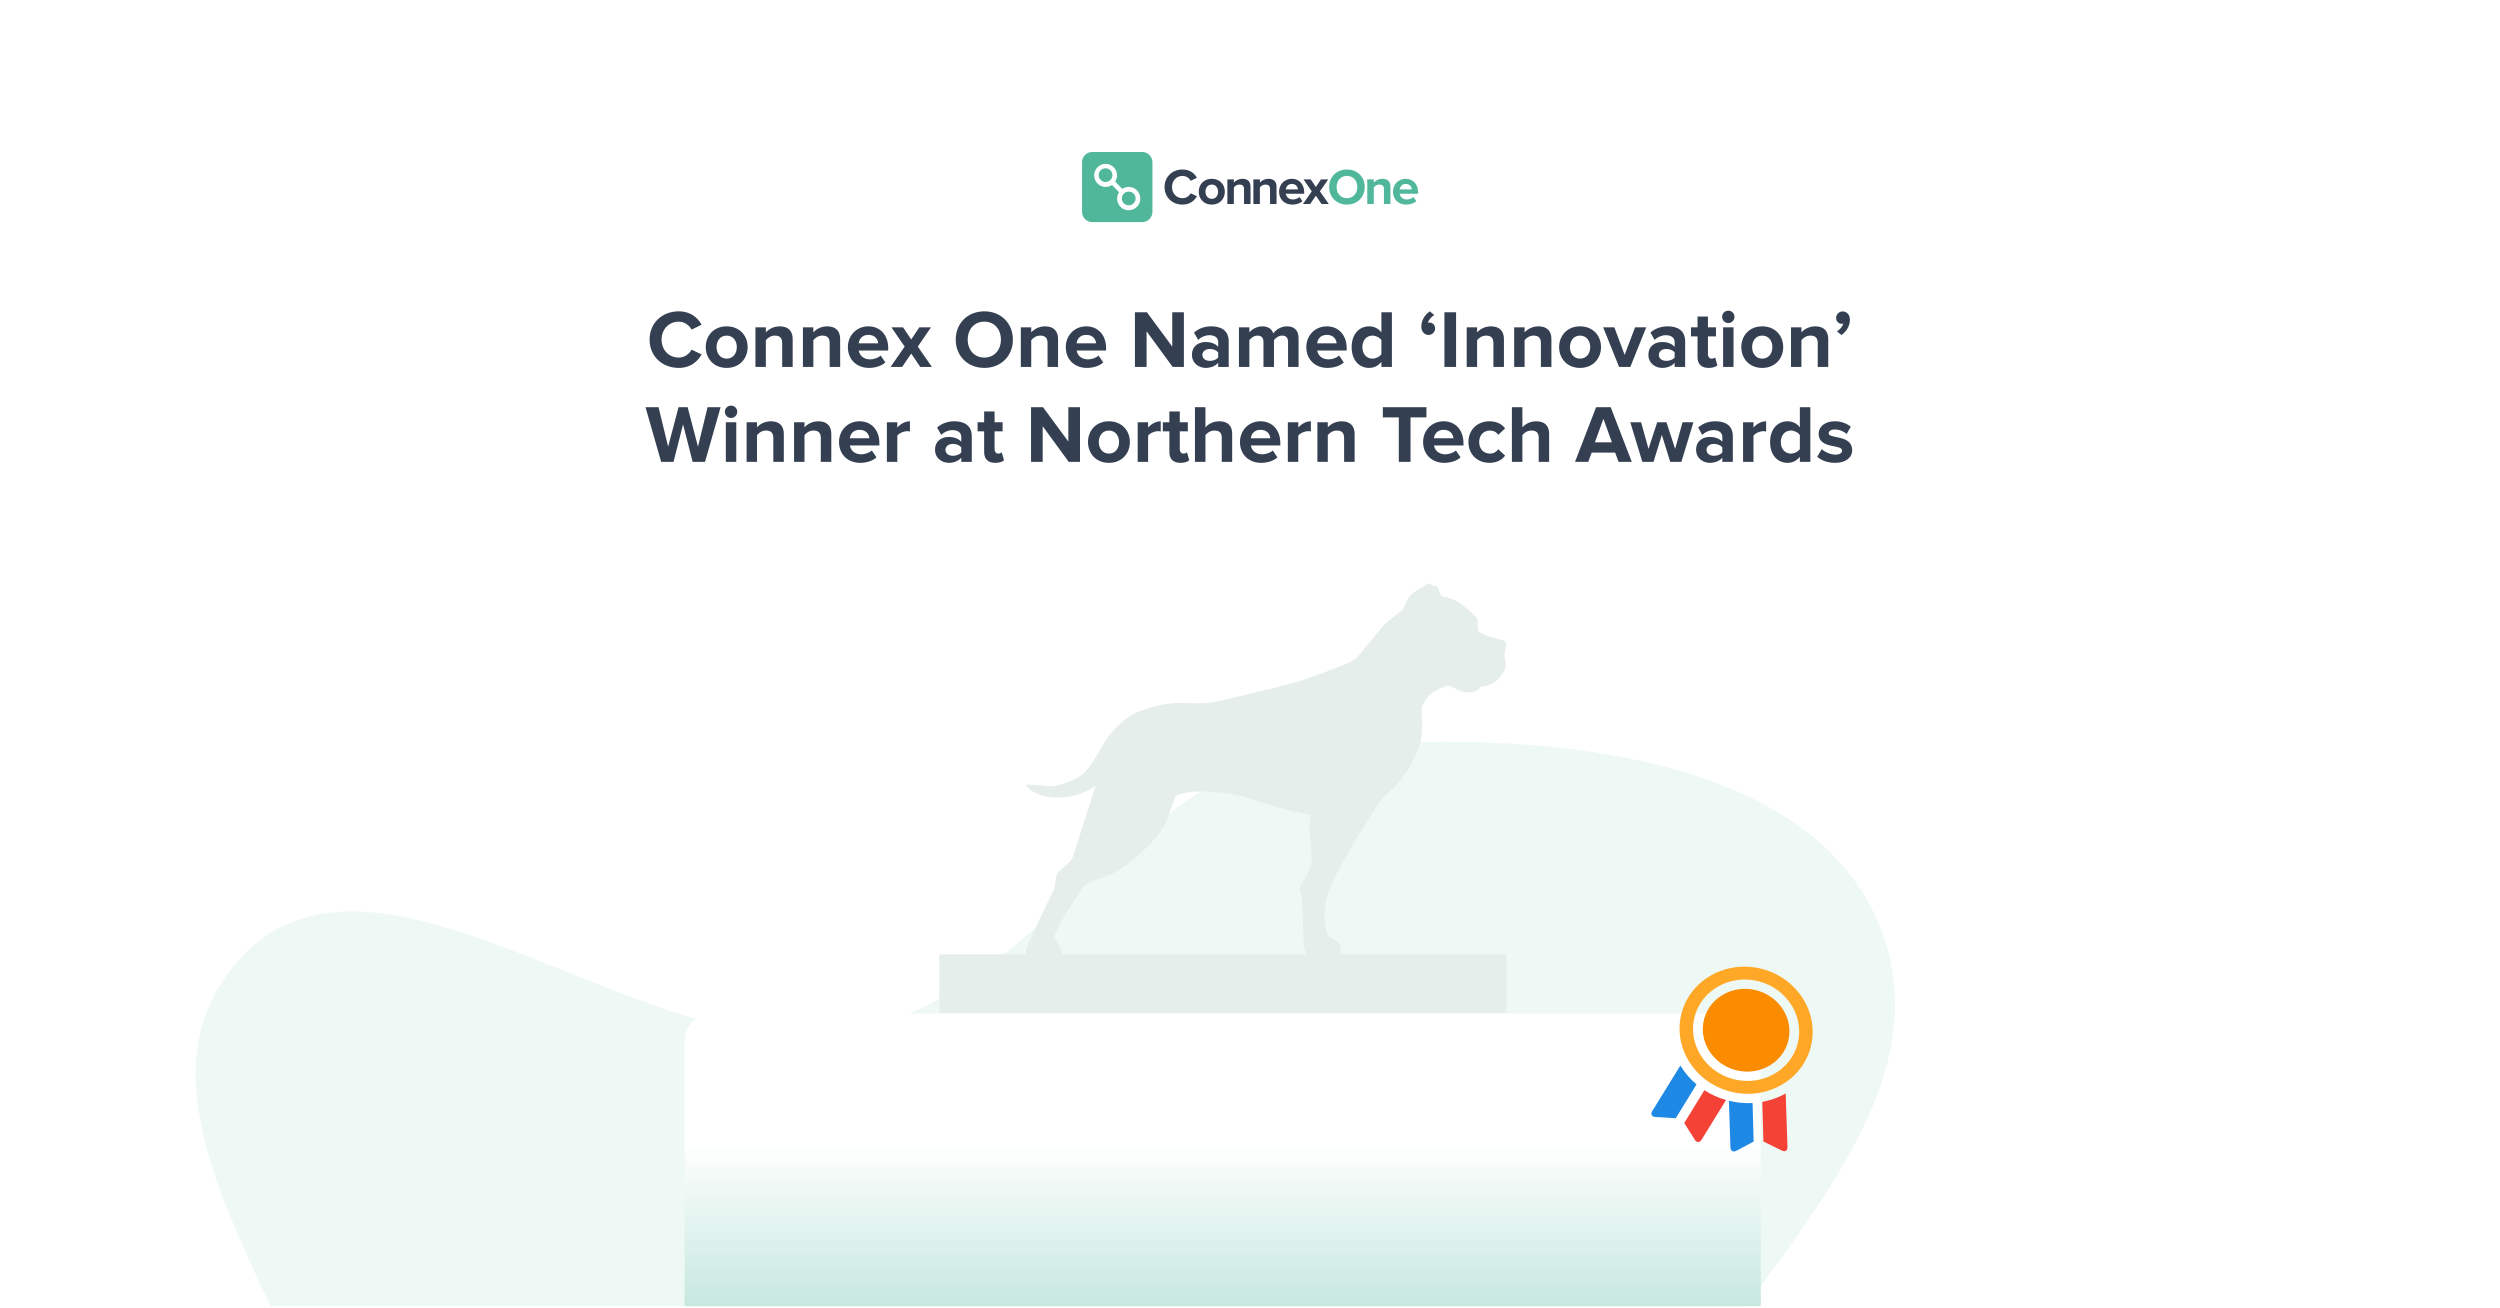 <svg width="1975" height="1033" viewBox="0 0 1975 1033" fill="none" xmlns="http://www.w3.org/2000/svg">
<g clip-path="url(#clip0_2337_27090)">
<rect width="1975" height="1032" transform="translate(0 0.07)" fill="white"/>
<g filter="url(#filter0_f_2337_27090)">
<path fill-rule="evenodd" clip-rule="evenodd" d="M1400.19 1971.6C1533.91 1926.52 1625.12 1746.03 1600.81 1607.03C1574 1453.67 1299.2 1433.85 1279.16 1279.46C1253.92 1085.07 1551.22 926.236 1488.33 740.57C1437.48 590.45 1203.56 575.799 1045.73 590.347C898.393 603.929 817.342 787.21 672.168 815.802C509.946 847.751 297.222 635.267 187.888 759.295C74.695 887.7 286.928 1083.39 285.39 1254.56C284.367 1368.51 161.517 1461.48 180.571 1573.83C199.775 1687.05 301.446 1765.13 385.294 1843.6C466.992 1920.06 549.726 2027.01 661.583 2024.01C777.873 2020.89 827.512 1836.85 943.552 1828.62C1105.41 1817.14 1246.43 2023.44 1400.19 1971.6Z" fill="#50B79B" fill-opacity="0.1"/>
</g>
<g filter="url(#filter1_f_2337_27090)">
<path fill-rule="evenodd" clip-rule="evenodd" d="M1516.75 -867.377C1414.54 -758.752 1419.4 -545.069 1511.3 -427.592C1612.67 -297.986 1878.72 -416.369 1974.3 -282.427C2094.64 -113.774 1896.6 182.363 2047.7 324.124C2169.87 438.745 2395.23 335.902 2535.12 243.733C2665.71 157.691 2649.98 -53.538 2771.08 -152.495C2906.4 -263.073 3210.53 -170.936 3250.68 -341.012C3292.25 -517.091 2996.94 -593.821 2913.12 -754.154C2857.33 -860.891 2925.55 -1008.75 2851.83 -1103.99C2777.53 -1199.98 2643.87 -1222.13 2526.62 -1253.52C2412.38 -1284.11 2281.98 -1342.6 2179.2 -1284.1C2072.35 -1223.27 2117.73 -1026.98 2013.65 -961.516C1868.48 -870.197 1634.27 -992.285 1516.75 -867.377Z" fill="#50B79B"/>
</g>
<path d="M536.248 290.652C523.227 290.652 513.186 281.583 513.186 268.303C513.186 254.959 523.227 245.954 536.248 245.954C545.706 245.954 551.212 251.072 554.256 256.513L546.353 260.4C544.54 256.902 540.653 254.117 536.248 254.117C528.345 254.117 522.644 260.141 522.644 268.303C522.644 276.466 528.345 282.49 536.248 282.49C540.653 282.49 544.54 279.705 546.353 276.206L554.256 280.028C551.212 285.405 545.706 290.652 536.248 290.652ZM574.048 290.652C563.748 290.652 557.529 283.073 557.529 274.198C557.529 265.324 563.748 257.809 574.048 257.809C584.413 257.809 590.632 265.324 590.632 274.198C590.632 283.073 584.413 290.652 574.048 290.652ZM574.048 283.332C579.231 283.332 582.081 279.122 582.081 274.198C582.081 269.34 579.231 265.129 574.048 265.129C568.931 265.129 566.08 269.34 566.08 274.198C566.08 279.122 568.931 283.332 574.048 283.332ZM626.208 289.875H617.917V270.959C617.917 266.619 615.649 265.129 612.151 265.129C608.912 265.129 606.451 266.943 605.025 268.757V289.875H596.798V258.586H605.025V262.603C607.034 260.271 610.92 257.809 615.973 257.809C622.905 257.809 626.208 261.696 626.208 267.785V289.875ZM663.722 289.875H655.431V270.959C655.431 266.619 653.163 265.129 649.665 265.129C646.426 265.129 643.965 266.943 642.539 268.757V289.875H634.312V258.586H642.539V262.603C644.548 260.271 648.434 257.809 653.487 257.809C660.419 257.809 663.722 261.696 663.722 267.785V289.875ZM686.531 290.652C677.009 290.652 669.818 284.239 669.818 274.198C669.818 265.129 676.555 257.809 686.013 257.809C695.406 257.809 701.69 264.805 701.69 274.976V276.919H678.434C679.017 280.741 682.126 283.915 687.438 283.915C690.094 283.915 693.722 282.814 695.73 280.871L699.423 286.312C696.313 289.162 691.39 290.652 686.531 290.652ZM693.787 271.218C693.528 268.239 691.455 264.546 686.013 264.546C680.896 264.546 678.693 268.109 678.369 271.218H693.787ZM736.2 289.875H727.002L719.876 279.316L712.685 289.875H703.551L714.693 273.81L704.199 258.586H713.398L719.876 268.174L726.289 258.586H735.488L725.058 273.81L736.2 289.875ZM777.643 290.652C764.557 290.652 755.034 281.324 755.034 268.303C755.034 255.283 764.557 245.954 777.643 245.954C790.663 245.954 800.186 255.283 800.186 268.303C800.186 281.324 790.663 290.652 777.643 290.652ZM777.643 282.49C785.61 282.49 790.728 276.336 790.728 268.303C790.728 260.206 785.61 254.117 777.643 254.117C769.61 254.117 764.492 260.206 764.492 268.303C764.492 276.336 769.61 282.49 777.643 282.49ZM835.857 289.875H827.565V270.959C827.565 266.619 825.298 265.129 821.799 265.129C818.56 265.129 816.099 266.943 814.674 268.757V289.875H806.447V258.586H814.674V262.603C816.682 260.271 820.569 257.809 825.621 257.809C832.553 257.809 835.857 261.696 835.857 267.785V289.875ZM858.666 290.652C849.143 290.652 841.953 284.239 841.953 274.198C841.953 265.129 848.69 257.809 858.147 257.809C867.54 257.809 873.824 264.805 873.824 274.976V276.919H850.568C851.151 280.741 854.261 283.915 859.573 283.915C862.229 283.915 865.856 282.814 867.864 280.871L871.557 286.312C868.447 289.162 863.524 290.652 858.666 290.652ZM865.921 271.218C865.662 268.239 863.589 264.546 858.147 264.546C853.03 264.546 850.827 268.109 850.503 271.218H865.921ZM935.272 289.875H926.397L905.797 261.696V289.875H896.599V246.667H906.057L926.073 273.81V246.667H935.272V289.875ZM970.675 289.875H962.383V286.571C960.246 289.162 956.553 290.652 952.472 290.652C947.484 290.652 941.654 287.284 941.654 280.288C941.654 272.903 947.484 270.182 952.472 270.182C956.683 270.182 960.311 271.542 962.383 274.004V270.052C962.383 266.878 959.663 264.805 955.517 264.805C952.213 264.805 949.104 266.101 946.512 268.498L943.273 262.732C947.095 259.299 952.019 257.809 956.942 257.809C964.133 257.809 970.675 260.659 970.675 269.664V289.875ZM955.776 285.081C958.432 285.081 961.023 284.174 962.383 282.361V278.474C961.023 276.66 958.432 275.688 955.776 275.688C952.537 275.688 949.881 277.437 949.881 280.417C949.881 283.397 952.537 285.081 955.776 285.081ZM1025.87 289.875H1017.57V270.117C1017.57 267.202 1016.28 265.129 1012.91 265.129C1009.99 265.129 1007.6 267.073 1006.43 268.757V289.875H998.14V270.117C998.14 267.202 996.844 265.129 993.476 265.129C990.625 265.129 988.229 267.073 986.998 268.757V289.875H978.771V258.586H986.998V262.603C988.358 260.789 992.439 257.809 997.233 257.809C1001.83 257.809 1004.81 259.947 1005.91 263.445C1007.73 260.659 1011.87 257.809 1016.67 257.809C1022.43 257.809 1025.87 260.854 1025.87 267.267V289.875ZM1048.7 290.652C1039.18 290.652 1031.99 284.239 1031.99 274.198C1031.99 265.129 1038.73 257.809 1048.18 257.809C1057.58 257.809 1063.86 264.805 1063.86 274.976V276.919H1040.61C1041.19 280.741 1044.3 283.915 1049.61 283.915C1052.27 283.915 1055.89 282.814 1057.9 280.871L1061.59 286.312C1058.48 289.162 1053.56 290.652 1048.7 290.652ZM1055.96 271.218C1055.7 268.239 1053.63 264.546 1048.18 264.546C1043.07 264.546 1040.86 268.109 1040.54 271.218H1055.96ZM1099.6 289.875H1091.31V285.859C1088.85 288.968 1085.48 290.652 1081.66 290.652C1073.82 290.652 1067.8 284.693 1067.8 274.198C1067.8 264.028 1073.69 257.809 1081.66 257.809C1085.35 257.809 1088.85 259.364 1091.31 262.603V246.667H1099.6V289.875ZM1084.25 283.332C1086.97 283.332 1089.95 281.842 1091.31 279.769V268.692C1089.95 266.619 1086.97 265.129 1084.25 265.129C1079.52 265.129 1076.28 268.822 1076.28 274.198C1076.28 279.64 1079.52 283.332 1084.25 283.332ZM1122.84 258.003C1122.84 253.145 1125.5 248.805 1129.52 245.954L1133.08 248.869C1131.01 249.971 1128.61 252.691 1128.03 255.024C1128.22 254.894 1128.8 254.829 1129.32 254.829C1131.78 254.829 1133.73 256.708 1133.73 259.493C1133.73 262.279 1131.39 264.611 1128.61 264.611C1125.56 264.611 1122.84 262.214 1122.84 258.003ZM1150.3 289.875H1141.1V246.667H1150.3V289.875ZM1188.1 289.875H1179.8V270.959C1179.8 266.619 1177.54 265.129 1174.04 265.129C1170.8 265.129 1168.34 266.943 1166.91 268.757V289.875H1158.69V258.586H1166.91V262.603C1168.92 260.271 1172.81 257.809 1177.86 257.809C1184.79 257.809 1188.1 261.696 1188.1 267.785V289.875ZM1225.61 289.875H1217.32V270.959C1217.32 266.619 1215.05 265.129 1211.55 265.129C1208.31 265.129 1205.85 266.943 1204.43 268.757V289.875H1196.2V258.586H1204.43V262.603C1206.44 260.271 1210.32 257.809 1215.37 257.809C1222.31 257.809 1225.61 261.696 1225.61 267.785V289.875ZM1248.22 290.652C1237.92 290.652 1231.71 283.073 1231.71 274.198C1231.71 265.324 1237.92 257.809 1248.22 257.809C1258.59 257.809 1264.81 265.324 1264.81 274.198C1264.81 283.073 1258.59 290.652 1248.22 290.652ZM1248.22 283.332C1253.41 283.332 1256.26 279.122 1256.26 274.198C1256.26 269.34 1253.41 265.129 1248.22 265.129C1243.11 265.129 1240.26 269.34 1240.26 274.198C1240.26 279.122 1243.11 283.332 1248.22 283.332ZM1287.95 289.875H1279.07L1266.51 258.586H1275.32L1283.48 280.352L1291.7 258.586H1300.51L1287.95 289.875ZM1331.27 289.875H1322.97V286.571C1320.84 289.162 1317.14 290.652 1313.06 290.652C1308.07 290.652 1302.24 287.284 1302.24 280.288C1302.24 272.903 1308.07 270.182 1313.06 270.182C1317.27 270.182 1320.9 271.542 1322.97 274.004V270.052C1322.97 266.878 1320.25 264.805 1316.11 264.805C1312.8 264.805 1309.69 266.101 1307.1 268.498L1303.86 262.732C1307.69 259.299 1312.61 257.809 1317.53 257.809C1324.72 257.809 1331.27 260.659 1331.27 269.664V289.875ZM1316.37 285.081C1319.02 285.081 1321.61 284.174 1322.97 282.361V278.474C1321.61 276.66 1319.02 275.688 1316.37 275.688C1313.13 275.688 1310.47 277.437 1310.47 280.417C1310.47 283.397 1313.13 285.081 1316.37 285.081ZM1349.85 290.652C1344.09 290.652 1341.04 287.672 1341.04 282.037V265.777H1335.86V258.586H1341.04V250.036H1349.27V258.586H1355.62V265.777H1349.27V279.834C1349.27 281.842 1350.31 283.332 1352.12 283.332C1353.35 283.332 1354.52 282.879 1354.97 282.361L1356.72 288.644C1355.49 289.745 1353.29 290.652 1349.85 290.652ZM1365.33 255.218C1362.67 255.218 1360.47 253.015 1360.47 250.295C1360.47 247.574 1362.67 245.436 1365.33 245.436C1368.05 245.436 1370.25 247.574 1370.25 250.295C1370.25 253.015 1368.05 255.218 1365.33 255.218ZM1369.48 289.875H1361.25V258.586H1369.48V289.875ZM1392.14 290.652C1381.84 290.652 1375.63 283.073 1375.63 274.198C1375.63 265.324 1381.84 257.809 1392.14 257.809C1402.51 257.809 1408.73 265.324 1408.73 274.198C1408.73 283.073 1402.51 290.652 1392.14 290.652ZM1392.14 283.332C1397.33 283.332 1400.18 279.122 1400.18 274.198C1400.18 269.34 1397.33 265.129 1392.14 265.129C1387.03 265.129 1384.18 269.34 1384.18 274.198C1384.18 279.122 1387.03 283.332 1392.14 283.332ZM1444.3 289.875H1436.01V270.959C1436.01 266.619 1433.75 265.129 1430.25 265.129C1427.01 265.129 1424.55 266.943 1423.12 268.757V289.875H1414.89V258.586H1423.12V262.603C1425.13 260.271 1429.02 257.809 1434.07 257.809C1441 257.809 1444.3 261.696 1444.3 267.785V289.875ZM1461.43 252.627C1461.43 257.485 1458.78 261.825 1454.76 264.676L1451.2 261.761C1453.27 260.659 1455.67 257.939 1456.19 255.607C1455.99 255.736 1455.47 255.801 1454.95 255.801C1452.49 255.801 1450.55 253.922 1450.55 251.137C1450.55 248.351 1452.88 246.019 1455.67 246.019C1458.71 246.019 1461.43 248.416 1461.43 252.627ZM556.971 364.875H547.19L539.61 335.206L532.096 364.875H522.314L509.941 321.667H520.241L527.821 352.891L536.048 321.667H543.238L551.4 352.891L558.98 321.667H569.28L556.971 364.875ZM577.504 330.218C574.849 330.218 572.646 328.015 572.646 325.295C572.646 322.574 574.849 320.436 577.504 320.436C580.225 320.436 582.428 322.574 582.428 325.295C582.428 328.015 580.225 330.218 577.504 330.218ZM581.65 364.875H573.423V333.586H581.65V364.875ZM619.218 364.875H610.926V345.959C610.926 341.619 608.659 340.129 605.161 340.129C601.922 340.129 599.46 341.943 598.035 343.757V364.875H589.808V333.586H598.035V337.603C600.043 335.271 603.93 332.809 608.983 332.809C615.914 332.809 619.218 336.696 619.218 342.785V364.875ZM656.732 364.875H648.44V345.959C648.44 341.619 646.173 340.129 642.675 340.129C639.436 340.129 636.974 341.943 635.549 343.757V364.875H627.322V333.586H635.549V337.603C637.557 335.271 641.444 332.809 646.497 332.809C653.428 332.809 656.732 336.696 656.732 342.785V364.875ZM679.541 365.652C670.018 365.652 662.828 359.239 662.828 349.198C662.828 340.129 669.565 332.809 679.023 332.809C688.416 332.809 694.7 339.805 694.7 349.976V351.919H671.444C672.027 355.741 675.136 358.915 680.448 358.915C683.104 358.915 686.732 357.814 688.74 355.871L692.432 361.312C689.323 364.162 684.4 365.652 679.541 365.652ZM686.796 346.218C686.537 343.239 684.464 339.546 679.023 339.546C673.905 339.546 671.703 343.109 671.379 346.218H686.796ZM708.869 364.875H700.642V333.586H708.869V337.797C711.136 335.076 714.958 332.809 718.845 332.809V340.842C718.262 340.712 717.55 340.647 716.578 340.647C713.857 340.647 710.229 342.202 708.869 344.21V364.875ZM767.701 364.875H759.409V361.571C757.272 364.162 753.579 365.652 749.498 365.652C744.51 365.652 738.68 362.284 738.68 355.288C738.68 347.903 744.51 345.182 749.498 345.182C753.709 345.182 757.336 346.542 759.409 349.004V345.052C759.409 341.878 756.689 339.805 752.543 339.805C749.239 339.805 746.129 341.101 743.538 343.498L740.299 337.732C744.121 334.299 749.045 332.809 753.968 332.809C761.158 332.809 767.701 335.659 767.701 344.664V364.875ZM752.802 360.081C755.458 360.081 758.049 359.174 759.409 357.361V353.474C758.049 351.66 755.458 350.688 752.802 350.688C749.563 350.688 746.907 352.437 746.907 355.417C746.907 358.397 749.563 360.081 752.802 360.081ZM786.291 365.652C780.525 365.652 777.481 362.672 777.481 357.037V340.777H772.298V333.586H777.481V325.036H785.708V333.586H792.056V340.777H785.708V354.834C785.708 356.842 786.744 358.332 788.558 358.332C789.789 358.332 790.955 357.879 791.408 357.361L793.157 363.644C791.927 364.745 789.724 365.652 786.291 365.652ZM853.191 364.875H844.316L823.716 336.696V364.875H814.517V321.667H823.975L843.992 348.81V321.667H853.191V364.875ZM876.026 365.652C865.726 365.652 859.508 358.073 859.508 349.198C859.508 340.324 865.726 332.809 876.026 332.809C886.391 332.809 892.61 340.324 892.61 349.198C892.61 358.073 886.391 365.652 876.026 365.652ZM876.026 358.332C881.209 358.332 884.059 354.122 884.059 349.198C884.059 344.34 881.209 340.129 876.026 340.129C870.909 340.129 868.058 344.34 868.058 349.198C868.058 354.122 870.909 358.332 876.026 358.332ZM907.004 364.875H898.777V333.586H907.004V337.797C909.271 335.076 913.093 332.809 916.98 332.809V340.842C916.397 340.712 915.684 340.647 914.712 340.647C911.992 340.647 908.364 342.202 907.004 344.21V364.875ZM932.614 365.652C926.849 365.652 923.804 362.672 923.804 357.037V340.777H918.622V333.586H923.804V325.036H932.031V333.586H938.38V340.777H932.031V354.834C932.031 356.842 933.068 358.332 934.882 358.332C936.113 358.332 937.279 357.879 937.732 357.361L939.481 363.644C938.25 364.745 936.048 365.652 932.614 365.652ZM973.419 364.875H965.191V345.83C965.191 341.49 962.924 340.129 959.426 340.129C956.187 340.129 953.661 341.943 952.3 343.757V364.875H944.009V321.667H952.3V337.603C954.309 335.271 958.131 332.809 963.248 332.809C970.115 332.809 973.419 336.566 973.419 342.656V364.875ZM996.291 365.652C986.768 365.652 979.578 359.239 979.578 349.198C979.578 340.129 986.315 332.809 995.773 332.809C1005.17 332.809 1011.45 339.805 1011.45 349.976V351.919H988.193C988.776 355.741 991.886 358.915 997.198 358.915C999.854 358.915 1003.48 357.814 1005.49 355.871L1009.18 361.312C1006.07 364.162 1001.15 365.652 996.291 365.652ZM1003.55 346.218C1003.29 343.239 1001.21 339.546 995.773 339.546C990.655 339.546 988.452 343.109 988.129 346.218H1003.55ZM1025.62 364.875H1017.39V333.586H1025.62V337.797C1027.89 335.076 1031.71 332.809 1035.59 332.809V340.842C1035.01 340.712 1034.3 340.647 1033.33 340.647C1030.61 340.647 1026.98 342.202 1025.62 344.21V364.875ZM1070.15 364.875H1061.85V345.959C1061.85 341.619 1059.59 340.129 1056.09 340.129C1052.85 340.129 1050.39 341.943 1048.96 343.757V364.875H1040.74V333.586H1048.96V337.603C1050.97 335.271 1054.86 332.809 1059.91 332.809C1066.84 332.809 1070.15 336.696 1070.15 342.785V364.875ZM1114.32 364.875H1105.06V329.764H1092.43V321.667H1126.89V329.764H1114.32V364.875ZM1140.97 365.652C1131.45 365.652 1124.26 359.239 1124.26 349.198C1124.26 340.129 1130.99 332.809 1140.45 332.809C1149.84 332.809 1156.13 339.805 1156.13 349.976V351.919H1132.87C1133.46 355.741 1136.56 358.915 1141.88 358.915C1144.53 358.915 1148.16 357.814 1150.17 355.871L1153.86 361.312C1150.75 364.162 1145.83 365.652 1140.97 365.652ZM1148.22 346.218C1147.97 343.239 1145.89 339.546 1140.45 339.546C1135.33 339.546 1133.13 343.109 1132.81 346.218H1148.22ZM1176.65 365.652C1167.06 365.652 1160.06 358.85 1160.06 349.198C1160.06 339.611 1167.06 332.809 1176.65 332.809C1183.06 332.809 1186.95 335.595 1189.02 338.445L1183.64 343.498C1182.15 341.295 1179.88 340.129 1177.03 340.129C1172.05 340.129 1168.55 343.757 1168.55 349.198C1168.55 354.64 1172.05 358.332 1177.03 358.332C1179.88 358.332 1182.15 357.037 1183.64 354.899L1189.02 359.952C1186.95 362.802 1183.06 365.652 1176.65 365.652ZM1223.81 364.875H1215.58V345.83C1215.58 341.49 1213.31 340.129 1209.81 340.129C1206.58 340.129 1204.05 341.943 1202.69 343.757V364.875H1194.4V321.667H1202.69V337.603C1204.7 335.271 1208.52 332.809 1213.64 332.809C1220.5 332.809 1223.81 336.566 1223.81 342.656V364.875ZM1289.1 364.875H1278.67L1275.95 357.555H1257.42L1254.7 364.875H1244.27L1260.92 321.667H1272.45L1289.1 364.875ZM1273.42 349.457L1266.69 330.866L1259.95 349.457H1273.42ZM1328.29 364.875H1319.48L1312.87 343.562L1306.26 364.875H1297.45L1287.93 333.586H1296.48L1302.31 354.64L1309.18 333.586H1316.5L1323.36 354.64L1329.19 333.586H1337.81L1328.29 364.875ZM1368.94 364.875H1360.65V361.571C1358.51 364.162 1354.82 365.652 1350.73 365.652C1345.75 365.652 1339.92 362.284 1339.92 355.288C1339.92 347.903 1345.75 345.182 1350.73 345.182C1354.94 345.182 1358.57 346.542 1360.65 349.004V345.052C1360.65 341.878 1357.92 339.805 1353.78 339.805C1350.48 339.805 1347.37 341.101 1344.77 343.498L1341.54 337.732C1345.36 334.299 1350.28 332.809 1355.2 332.809C1362.39 332.809 1368.94 335.659 1368.94 344.664V364.875ZM1354.04 360.081C1356.69 360.081 1359.29 359.174 1360.65 357.361V353.474C1359.29 351.66 1356.69 350.688 1354.04 350.688C1350.8 350.688 1348.14 352.437 1348.14 355.417C1348.14 358.397 1350.8 360.081 1354.04 360.081ZM1385.26 364.875H1377.03V333.586H1385.26V337.797C1387.53 335.076 1391.35 332.809 1395.24 332.809V340.842C1394.65 340.712 1393.94 340.647 1392.97 340.647C1390.25 340.647 1386.62 342.202 1385.26 344.21V364.875ZM1430.17 364.875H1421.88V360.859C1419.42 363.968 1416.05 365.652 1412.23 365.652C1404.39 365.652 1398.37 359.693 1398.37 349.198C1398.37 339.028 1404.26 332.809 1412.23 332.809C1415.92 332.809 1419.42 334.364 1421.88 337.603V321.667H1430.17V364.875ZM1414.82 358.332C1417.54 358.332 1420.52 356.842 1421.88 354.769V343.692C1420.52 341.619 1417.54 340.129 1414.82 340.129C1410.09 340.129 1406.85 343.822 1406.85 349.198C1406.85 354.64 1410.09 358.332 1414.82 358.332ZM1449.6 365.652C1444.16 365.652 1438.92 363.839 1435.61 360.794L1439.18 354.834C1441.51 357.037 1446.11 359.174 1449.99 359.174C1453.56 359.174 1455.24 357.814 1455.24 355.871C1455.24 350.753 1436.71 354.964 1436.71 342.656C1436.71 337.408 1441.25 332.809 1449.54 332.809C1454.79 332.809 1459 334.623 1462.11 337.085L1458.8 342.915C1456.92 340.971 1453.36 339.287 1449.54 339.287C1446.56 339.287 1444.62 340.583 1444.62 342.332C1444.62 346.931 1463.21 343.044 1463.21 355.676C1463.21 361.442 1458.29 365.652 1449.6 365.652Z" fill="#343F51"/>
<g clip-path="url(#clip1_2337_27090)">
<path d="M934.121 161.635C940.255 161.635 943.645 158.379 945.582 155.043L940.659 152.671C939.529 154.882 937.107 156.57 934.121 156.57C929.439 156.57 925.887 152.832 925.887 147.767C925.887 142.702 929.439 138.963 934.121 138.963C937.107 138.963 939.529 140.692 940.659 142.863L945.582 140.451C943.686 137.114 940.255 133.898 934.121 133.898C926.251 133.898 919.995 139.526 919.995 147.767C919.995 156.007 926.251 161.635 934.121 161.635Z" fill="#343F51"/>
<path d="M957.293 161.634C963.75 161.634 967.625 156.971 967.625 151.424C967.625 145.917 963.75 141.254 957.293 141.254C950.876 141.254 947.001 145.917 947.001 151.424C947.001 156.971 950.876 161.634 957.293 161.634ZM957.293 157.092C954.105 157.092 952.329 154.479 952.329 151.424C952.329 148.409 954.105 145.796 957.293 145.796C960.481 145.796 962.298 148.409 962.298 151.424C962.298 154.479 960.481 157.092 957.293 157.092Z" fill="#343F51"/>
<path d="M987.911 161.152V147.444C987.911 143.666 985.853 141.254 981.575 141.254C978.387 141.254 976.006 142.781 974.755 144.269V141.736H969.629V161.152H974.755V148.088C975.602 146.922 977.176 145.796 979.194 145.796C981.373 145.796 982.786 146.721 982.786 149.414V161.152H987.911Z" fill="#343F51"/>
<path d="M1008.46 161.152V147.444C1008.46 143.666 1006.4 141.254 1002.12 141.254C998.934 141.254 996.553 142.781 995.302 144.269V141.736H990.176V161.152H995.302V148.088C996.149 146.922 997.723 145.796 999.741 145.796C1001.92 145.796 1003.33 146.721 1003.33 149.414V161.152H1008.46Z" fill="#343F51"/>
<path d="M1010.46 151.424C1010.46 157.655 1014.94 161.634 1020.87 161.634C1023.9 161.634 1026.92 160.75 1028.9 158.941L1026.64 155.645C1025.39 156.851 1023.25 157.574 1021.44 157.574C1018.13 157.574 1016.15 155.524 1015.83 153.072H1030.31V151.947C1030.31 145.595 1026.36 141.254 1020.55 141.254C1014.61 141.254 1010.46 145.796 1010.46 151.424ZM1020.55 145.314C1023.94 145.314 1025.23 147.766 1025.35 149.615H1015.74C1015.99 147.686 1017.36 145.314 1020.55 145.314Z" fill="#343F51"/>
<path d="M1049.71 161.152L1042.73 151.183L1049.27 141.736H1043.54L1039.54 147.726L1035.51 141.736H1029.78L1036.27 151.183L1029.37 161.152H1035.06L1039.54 154.6L1043.98 161.152H1049.71Z" fill="#343F51"/>
<path d="M1050.02 147.767C1050.02 155.846 1055.96 161.635 1064.07 161.635C1072.22 161.635 1078.15 155.846 1078.15 147.767C1078.15 139.687 1072.22 133.898 1064.07 133.898C1055.96 133.898 1050.02 139.687 1050.02 147.767ZM1072.26 147.767C1072.26 152.751 1069.03 156.57 1064.07 156.57C1059.1 156.57 1055.92 152.751 1055.92 147.767C1055.92 142.742 1059.1 138.963 1064.07 138.963C1069.03 138.963 1072.26 142.742 1072.26 147.767Z" fill="#50B79B"/>
<path d="M1098.44 161.152V147.444C1098.44 143.666 1096.39 141.254 1092.11 141.254C1088.92 141.254 1086.54 142.781 1085.29 144.269V141.736H1080.16V161.152H1085.29V148.088C1086.14 146.922 1087.71 145.796 1089.73 145.796C1091.91 145.796 1093.32 146.721 1093.32 149.414V161.152H1098.44Z" fill="#50B79B"/>
<path d="M1100.45 151.424C1100.45 157.655 1104.93 161.634 1110.86 161.634C1113.89 161.634 1116.91 160.75 1118.89 158.941L1116.63 155.645C1115.38 156.851 1113.24 157.574 1111.43 157.574C1108.12 157.574 1106.14 155.524 1105.82 153.072H1120.3V151.947C1120.3 145.595 1116.35 141.254 1110.54 141.254C1104.6 141.254 1100.45 145.796 1100.45 151.424ZM1110.54 145.314C1113.93 145.314 1115.22 147.766 1115.34 149.615H1105.73C1105.98 147.686 1107.35 145.314 1110.54 145.314Z" fill="#50B79B"/>
<path d="M902.34 120.076H862.893C858.432 120.076 854.816 123.678 854.816 128.121V167.412C854.816 171.855 858.432 175.457 862.893 175.457H902.34C906.801 175.457 910.417 171.855 910.417 167.412V128.121C910.417 123.678 906.801 120.076 902.34 120.076Z" fill="#50B79B"/>
<path d="M897.117 156.876C897.103 157.945 896.773 158.986 896.168 159.869C895.562 160.751 894.708 161.436 893.713 161.836C892.718 162.236 891.626 162.334 890.575 162.118C889.524 161.901 888.561 161.38 887.806 160.62C887.052 159.86 886.54 158.894 886.335 157.845C886.131 156.796 886.242 155.709 886.656 154.723C887.07 153.736 887.767 152.894 888.66 152.302C889.553 151.709 890.602 151.393 891.676 151.393L891.867 151.42C894.859 151.42 897.117 153.832 897.117 156.876ZM878.811 138.421C878.798 139.49 878.468 140.531 877.863 141.414C877.257 142.296 876.403 142.98 875.408 143.381C874.413 143.781 873.321 143.879 872.27 143.663C871.219 143.446 870.255 142.925 869.501 142.165C868.747 141.404 868.235 140.439 868.03 139.39C867.826 138.34 867.937 137.254 868.351 136.268C868.764 135.281 869.462 134.439 870.355 133.846C871.248 133.254 872.297 132.938 873.371 132.937C874.089 132.942 874.8 133.087 875.463 133.364C876.125 133.642 876.726 134.047 877.232 134.557C877.737 135.066 878.136 135.669 878.407 136.332C878.679 136.995 878.816 137.705 878.811 138.421ZM900.837 156.876C900.837 151.778 896.741 147.644 891.682 147.642C889.875 147.651 888.11 148.189 886.607 149.189L881.024 143.503C882.332 141.477 882.787 139.019 882.291 136.661C881.795 134.304 880.387 132.235 878.372 130.902C877.378 130.25 876.263 129.803 875.093 129.584C873.923 129.366 872.721 129.382 871.557 129.631C870.394 129.879 869.291 130.356 868.314 131.033C867.337 131.71 866.505 132.574 865.866 133.574C864.553 135.602 864.095 138.064 864.591 140.427C865.088 142.789 866.5 144.861 868.52 146.194C869.995 147.162 871.724 147.673 873.491 147.664C875.257 147.656 876.981 147.127 878.447 146.144L884.049 151.85C882.714 153.895 882.239 156.38 882.727 158.771C883.215 161.161 884.626 163.265 886.656 164.629L886.679 164.642C888.192 165.617 889.961 166.124 891.763 166.102C896.794 166.07 900.853 161.945 900.837 156.876Z" fill="white"/>
</g>
<g clip-path="url(#clip2_2337_27090)">
<path d="M1190.01 753.916H742.067V800.166H1190.01V753.916Z" fill="#E6EEEB"/>
<path d="M813.44 757.152C813.44 757.152 809.242 753.84 811.009 748.982C812.777 744.125 830.73 705.815 832.277 703.552C833.824 701.289 833.382 692.236 835.812 689.365C838.243 686.495 846.032 680.975 847.137 678.049C848.241 675.123 865.532 620.695 865.532 620.695C865.532 620.695 854.207 630.024 836.033 630.024C817.859 630.024 811.893 622.517 810.568 619.812C818.964 620.033 825.648 621.137 829.846 621.137C834.045 621.137 851.998 617.383 859.345 607.392C866.637 597.4 869.785 590.997 873.1 585.477C876.414 579.957 887.517 566.654 899.449 562.237C911.436 557.821 921.38 554.951 935.797 555.393C950.215 555.834 953.088 555.393 957.065 554.951C961.042 554.509 1015.56 541.647 1026.67 538.115C1037.77 534.582 1054.18 528.123 1057.71 526.798C1061.25 525.474 1067.71 523.045 1071.47 519.733C1075.22 516.421 1088.32 499.143 1093.84 493.402C1099.36 487.661 1106.93 483.41 1108.48 480.982C1110.03 478.553 1112.01 472.094 1115.11 469.445C1118.2 466.795 1127.15 461.827 1128.2 461.275C1129.8 460.392 1131.96 462.379 1131.96 463.483C1134.06 461.33 1135.49 463.041 1136.15 464.808C1136.82 466.574 1137.48 470.328 1139.47 470.99C1141.46 471.653 1147.64 472.701 1153.22 476.455C1158.8 480.209 1166.32 487.385 1166.98 488.71C1167.64 490.035 1167.09 496.769 1167.75 498.315C1168.41 499.86 1176.09 503.062 1180.07 503.945C1184.05 504.828 1190.23 505.932 1190.01 508.803C1189.79 511.673 1188.25 516.365 1188.69 519.015C1189.13 521.665 1190.68 526.964 1187.8 530.994C1184.93 535.023 1181.4 541.647 1169.63 542.531C1165.93 548.051 1159.41 547.388 1155.21 546.284C1151.01 545.18 1146.1 541.647 1144.33 541.647C1142.56 541.647 1131.24 545.18 1126.6 552.522C1121.96 559.864 1123.28 558.042 1123.28 563.838C1123.28 569.634 1124.17 582.662 1121.29 589.507C1118.42 596.352 1113.51 609.931 1100.69 622.517C1094.39 628.755 1089.64 632.564 1087.43 637.035C1085.94 640.071 1053.9 688.593 1048.6 707.14C1044.51 721.327 1046.83 737.059 1049.7 739.488C1052.58 741.917 1058.1 744.125 1059.04 747.437C1059.98 750.749 1058.38 756.766 1056.61 758.091C1054.84 759.415 1035.34 758.091 1035.34 758.091C1035.34 758.091 1029.82 754.116 1029.82 743.904C1029.82 733.692 1028.71 712.66 1028.27 707.802C1027.83 702.945 1025.18 703.166 1028.49 698.032C1031.81 692.898 1036.89 685.391 1036.22 675.455C1035.56 665.518 1033.35 655.969 1035.56 643.549C1014.74 640.457 997.225 633.999 983.912 629.803C970.599 625.608 937.565 622.296 928.506 629.362C921.656 647.081 922.043 654.313 903.648 671.591C885.253 688.869 874.923 691.849 872.326 692.788C867.189 694.554 856.914 698.032 854.926 701.399C852.937 704.766 834.155 733.195 833.492 738.053C832.829 742.91 834.321 743.242 836.751 747.05C839.182 750.859 839.403 754.558 836.751 756.821C834.1 759.084 813.495 757.263 813.495 757.263L813.44 757.152Z" fill="#E6EEEB"/>
</g>
<g filter="url(#filter2_d_2337_27090)">
<rect x="540.816" y="800.744" width="850.235" height="302.957" rx="21.64" fill="url(#paint0_linear_2337_27090)"/>
</g>
<path d="M1327.68 842.114C1327.61 842.005 1327.55 841.892 1327.48 841.777L1305.18 877.915C1303.76 880.215 1304.91 882.235 1307.73 882.413L1323.2 883.377C1323.41 883.39 1323.62 883.416 1323.83 883.447L1340.24 856.689C1335.34 852.548 1331.09 847.656 1327.68 842.114Z" fill="#1E88E5"/>
<path d="M1330.52 887.254C1330.71 887.48 1330.88 887.707 1331.02 887.938L1338.9 900.414C1340.38 902.749 1342.75 902.782 1344.17 900.482L1363.58 869.021C1357.42 867.268 1351.66 864.65 1346.46 861.278L1330.52 887.254Z" fill="#F44336"/>
<path d="M1365.83 869.619L1367.06 906.566C1367.15 909.265 1369.22 910.413 1371.66 909.119L1384.69 902.201C1384.91 902.086 1385.15 901.982 1385.38 901.889L1384.52 871.395C1378.33 871.737 1372.04 871.153 1365.83 869.619Z" fill="#1E88E5"/>
<path d="M1410.69 863.879C1410.58 863.945 1410.46 864.011 1410.35 864.071C1404.63 867.187 1398.52 869.33 1392.2 870.485L1393.09 901.832C1393.32 901.917 1393.54 902.007 1393.75 902.109L1407.66 908.951C1410.19 910.202 1412.2 909.015 1412.11 906.314L1410.69 863.879Z" fill="#F44336"/>
<path d="M1430.41 827.432C1437.51 800.727 1420.44 773.01 1392.29 765.527C1364.13 758.045 1335.56 773.633 1328.46 800.338C1321.36 827.042 1338.43 854.761 1366.58 862.242C1394.74 869.729 1423.31 854.141 1430.41 827.432ZM1369.18 852.46C1346.76 846.501 1333.12 824.348 1338.77 803.078C1344.42 781.808 1367.26 769.351 1389.69 775.309C1412.11 781.268 1425.75 803.421 1420.1 824.691C1414.45 845.961 1391.61 858.418 1369.18 852.46Z" fill="#FFA726"/>
<path d="M1371.06 845.365C1389.37 850.228 1408.01 840.061 1412.62 822.699C1417.24 805.337 1406.1 787.255 1387.8 782.391C1369.5 777.527 1350.85 787.695 1346.24 805.057C1341.63 822.419 1352.76 840.501 1371.06 845.365Z" fill="#FB8C00"/>
</g>
<defs>
<filter id="filter0_f_2337_27090" x="-409.219" y="22.088" width="2577.81" height="2565.84" filterUnits="userSpaceOnUse" color-interpolation-filters="sRGB">
<feFlood flood-opacity="0" result="BackgroundImageFix"/>
<feBlend mode="normal" in="SourceGraphic" in2="BackgroundImageFix" result="shape"/>
<feGaussianBlur stdDeviation="281.928" result="effect1_foregroundBlur_2337_27090"/>
</filter>
<filter id="filter1_f_2337_27090" x="877.381" y="-1872.95" width="2941.15" height="2811.64" filterUnits="userSpaceOnUse" color-interpolation-filters="sRGB">
<feFlood flood-opacity="0" result="BackgroundImageFix"/>
<feBlend mode="normal" in="SourceGraphic" in2="BackgroundImageFix" result="shape"/>
<feGaussianBlur stdDeviation="281.928" result="effect1_foregroundBlur_2337_27090"/>
</filter>
<filter id="filter2_d_2337_27090" x="523.505" y="783.432" width="884.859" height="337.581" filterUnits="userSpaceOnUse" color-interpolation-filters="sRGB">
<feFlood flood-opacity="0" result="BackgroundImageFix"/>
<feColorMatrix in="SourceAlpha" type="matrix" values="0 0 0 0 0 0 0 0 0 0 0 0 0 0 0 0 0 0 127 0" result="hardAlpha"/>
<feOffset/>
<feGaussianBlur stdDeviation="8.656"/>
<feColorMatrix type="matrix" values="0 0 0 0 0 0 0 0 0 0 0 0 0 0 0 0 0 0 0.1 0"/>
<feBlend mode="multiply" in2="BackgroundImageFix" result="effect1_dropShadow_2337_27090"/>
<feBlend mode="normal" in="SourceGraphic" in2="effect1_dropShadow_2337_27090" result="shape"/>
</filter>
<linearGradient id="paint0_linear_2337_27090" x1="965.934" y1="902.405" x2="965.934" y2="1307.65" gradientUnits="userSpaceOnUse">
<stop stop-color="white"/>
<stop offset="1" stop-color="#50B79B"/>
</linearGradient>
<clipPath id="clip0_2337_27090">
<rect width="1975" height="1032" fill="white" transform="translate(0 0.07)"/>
</clipPath>
<clipPath id="clip1_2337_27090">
<rect width="265.891" height="55.394" fill="white" transform="translate(854.555 120.07)"/>
</clipPath>
<clipPath id="clip2_2337_27090">
<rect width="447.944" height="471.748" fill="white" transform="translate(742.067 461)"/>
</clipPath>
</defs>
</svg>
